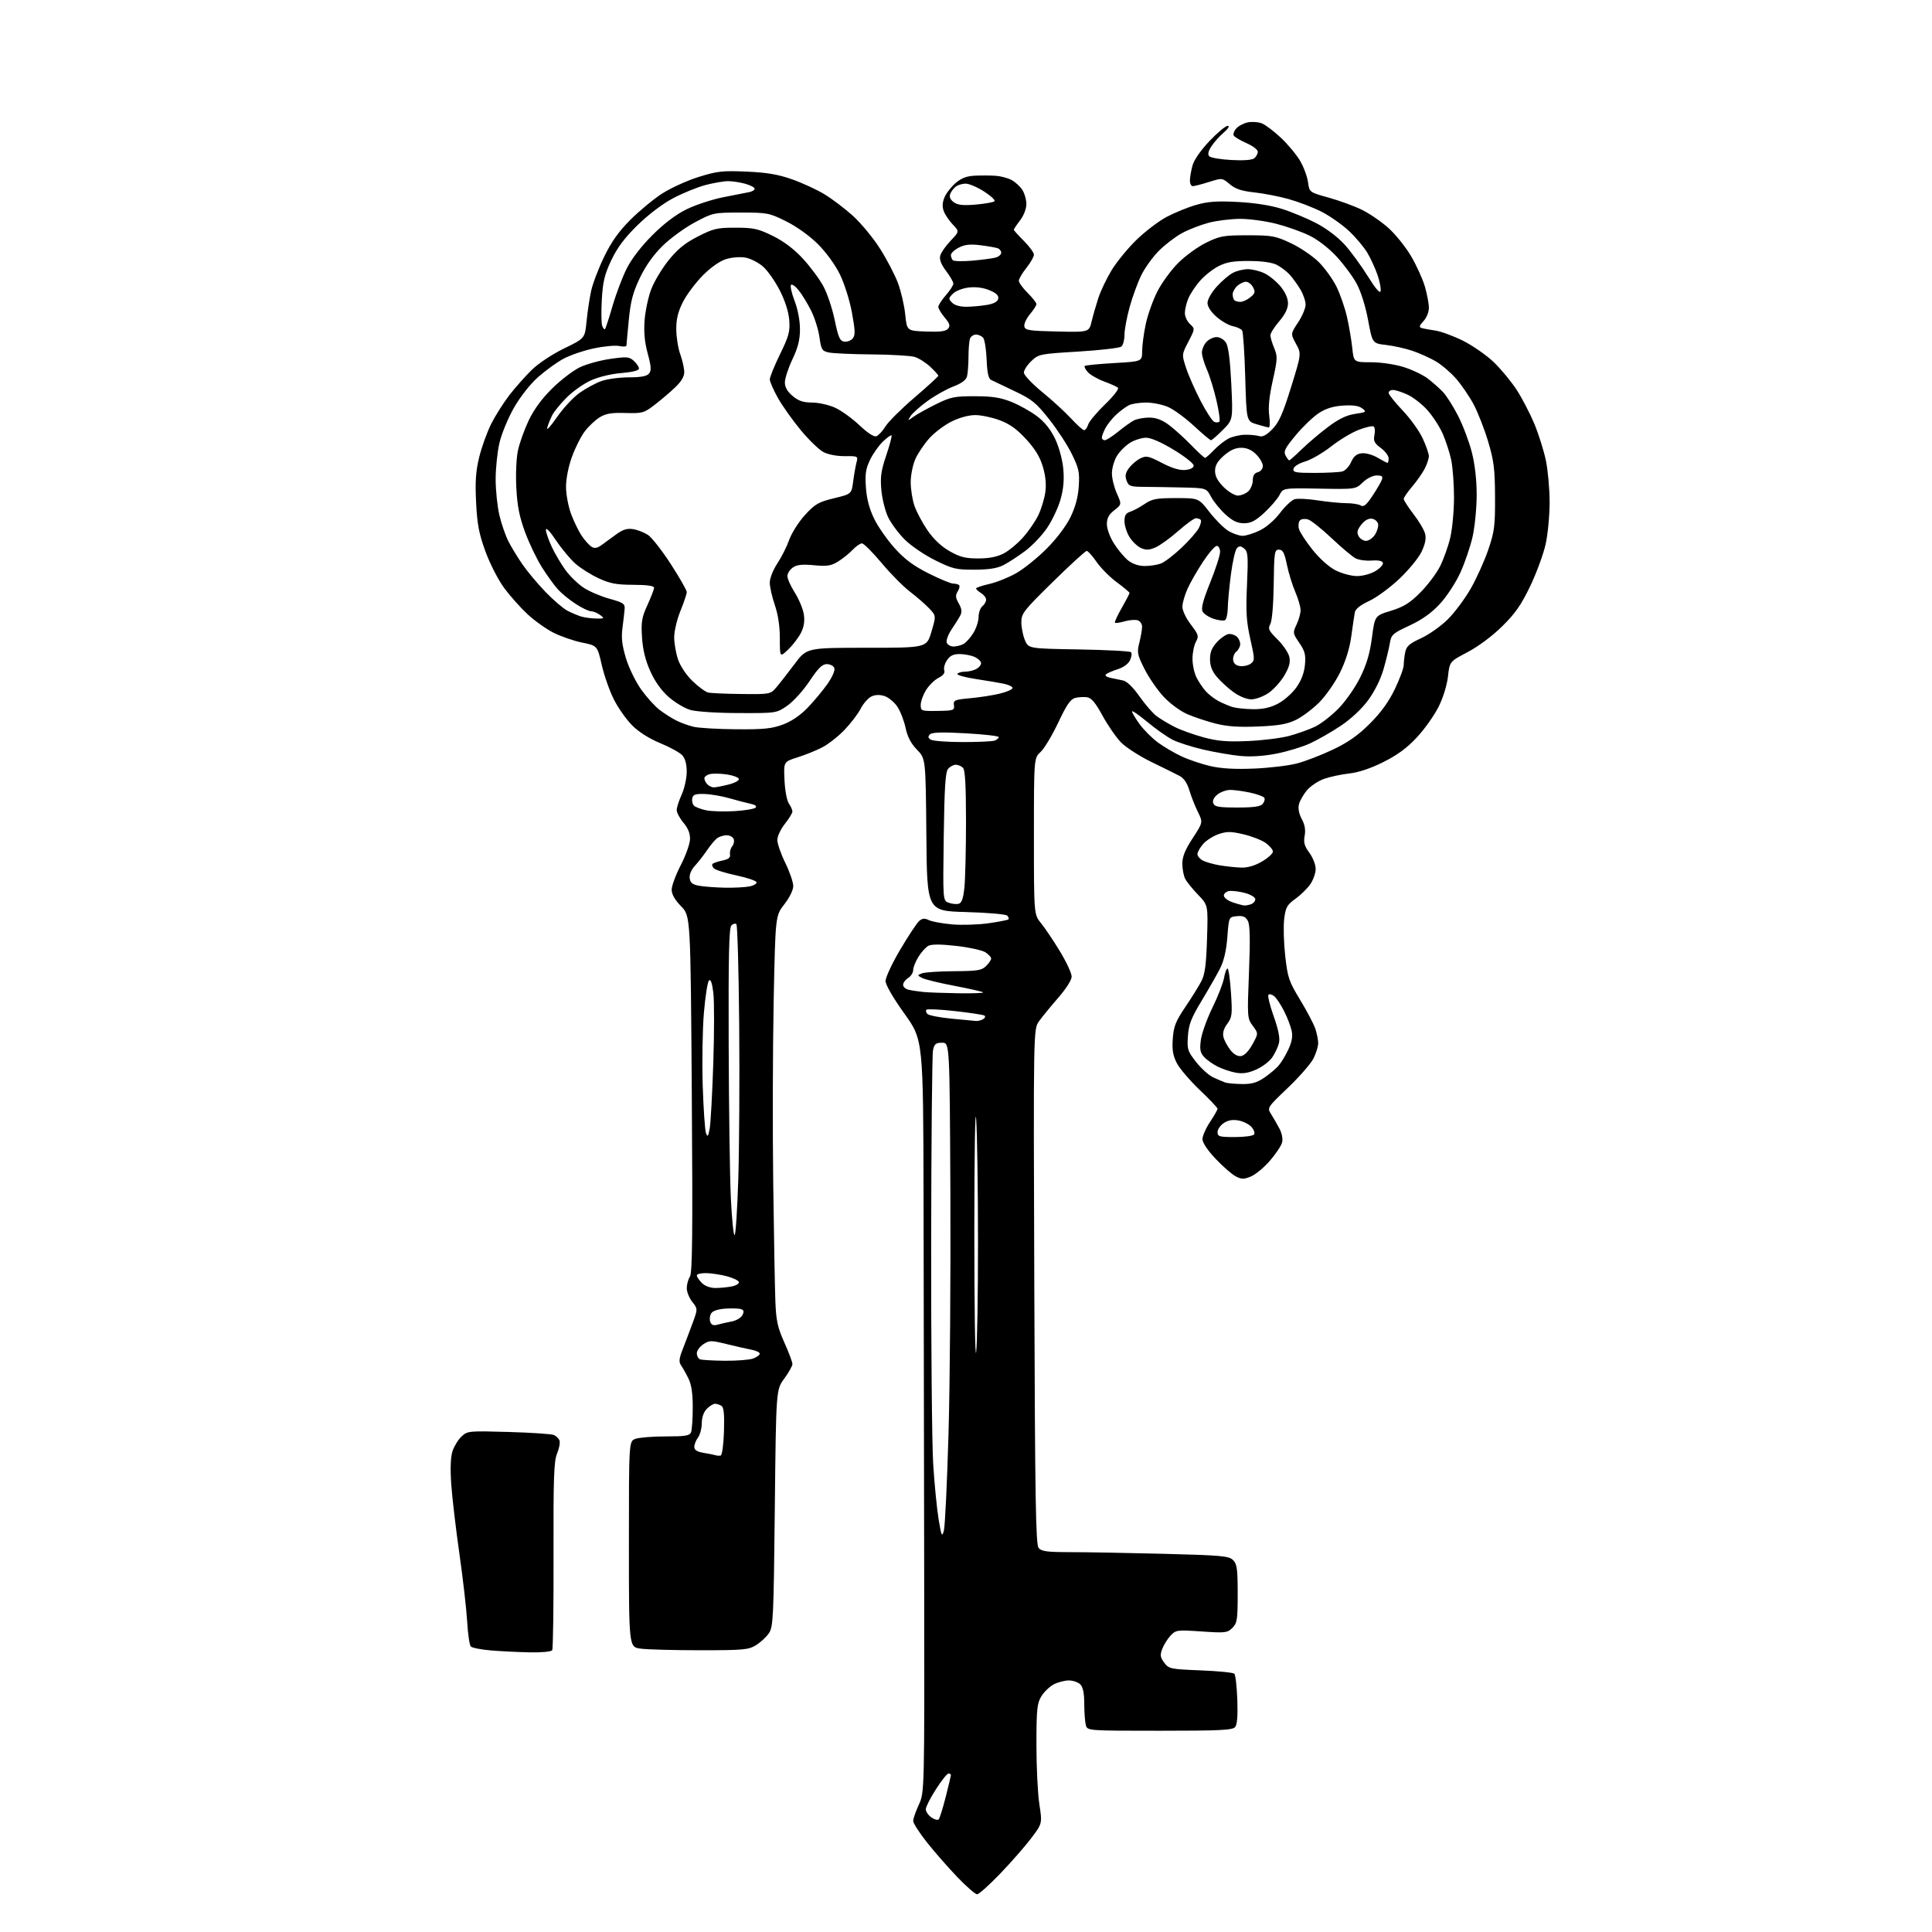 <?xml version="1.0" encoding="UTF-8" standalone="no"?>
<svg 
  version="1.1" 
  xmlns="http://www.w3.org/2000/svg" 
  xmlns:xlink="http://www.w3.org/1999/xlink" 
  xmlns:svg="http://www.w3.org/2000/svg"
  xmlns:rdf="http://www.w3.org/1999/02/22-rdf-syntax-ns#"
  xmlns:cc="http://creativecommons.org/ns#"
  xmlns:dc="http://purl.org/dc/elements/1.1/"
  viewBox="0 0 768 768"
  width="768"
  height="768"
>
<style>svg {background-color: white; }</style>"
<path stroke="none" fill="black" fill-rule="evenodd" d="M388.42,753.00C387.70,753.00 384.19,749.96 380.63,746.25C377.06,742.54 371.64,736.35 368.58,732.50C365.52,728.65 363.01,724.77 363.01,723.88C363.00,722.98 364.01,720.06 365.25,717.38C367.50,712.50 367.50,712.50 367.38,627.00C367.31,579.98 367.20,512.67 367.13,477.44C367.00,413.39 367.00,413.39 359.52,402.94C354.97,396.58 352.03,391.50 352.02,389.95C352.01,388.54 354.66,382.89 357.91,377.39C361.17,371.89 364.56,366.78 365.45,366.04C366.67,365.03 367.61,364.96 369.28,365.78C370.50,366.37 374.65,367.13 378.50,367.46C382.35,367.80 388.85,367.59 392.94,367.01C397.03,366.43 400.60,365.73 400.87,365.46C401.14,365.19 400.92,364.52 400.37,363.97C399.82,363.42 392.43,362.78 383.94,362.55C368.50,362.12 368.50,362.12 368.24,331.84C367.97,301.55 367.97,301.55 364.53,298.03C362.12,295.56 360.75,292.94 359.97,289.29C359.35,286.42 357.87,282.63 356.67,280.86C355.48,279.10 353.22,277.23 351.65,276.71C349.77,276.09 348.00,276.13 346.44,276.84C345.14,277.44 343.20,279.63 342.13,281.71C341.06,283.79 338.15,287.61 335.66,290.19C333.18,292.77 329.20,295.89 326.82,297.11C324.44,298.34 320.02,300.12 317.00,301.07C311.50,302.81 311.50,302.81 311.85,310.12C312.04,314.24 312.80,318.31 313.60,319.44C314.37,320.54 315.00,321.96 315.00,322.59C315.00,323.21 313.65,325.42 312.00,327.50C310.35,329.58 309.00,332.46 309.00,333.90C309.00,335.35 310.42,339.45 312.17,343.01C313.91,346.58 315.33,350.72 315.33,352.21C315.33,353.79 313.86,356.81 311.78,359.47C308.23,364.03 308.23,364.03 307.54,398.27C307.17,417.09 307.09,449.60 307.37,470.50C307.64,491.40 308.03,512.55 308.23,517.50C308.53,525.00 309.12,527.69 311.79,533.67C313.56,537.61 315.00,541.46 315.00,542.22C315.00,542.98 313.54,545.59 311.75,548.02C308.50,552.44 308.50,552.44 308.00,599.47C307.54,643.13 307.37,646.70 305.65,649.23C304.63,650.74 302.32,652.87 300.53,653.98C297.55,655.82 295.57,656.00 278.27,656.00C267.83,656.00 257.19,655.71 254.64,655.36C250.00,654.73 250.00,654.73 250.00,613.84C250.00,572.95 250.00,572.95 252.57,571.98C253.98,571.44 259.39,571.00 264.60,571.00C272.56,571.00 274.17,570.73 274.71,569.31C275.07,568.38 275.37,564.00 275.38,559.56C275.39,553.95 274.87,550.43 273.68,548.00C272.74,546.08 271.42,543.73 270.76,542.78C269.79,541.40 269.91,540.12 271.41,536.28C272.44,533.65 274.21,528.98 275.34,525.91C277.39,520.31 277.39,520.31 275.20,517.52C273.99,515.99 273.00,513.54 273.00,512.09C273.00,510.63 273.56,508.56 274.25,507.47C275.23,505.92 275.39,490.34 275.00,434.80C274.50,364.10 274.50,364.10 270.75,360.26C268.25,357.70 267.00,355.50 267.00,353.66C267.00,352.14 268.62,347.77 270.60,343.94C272.58,340.12 274.24,335.47 274.29,333.62C274.36,331.32 273.53,329.23 271.69,327.05C270.21,325.29 269.00,323.03 269.00,322.03C269.00,321.03 269.89,318.26 270.98,315.86C272.07,313.46 272.97,309.41 272.98,306.86C272.99,303.83 272.39,301.55 271.25,300.27C270.29,299.20 266.35,297.02 262.51,295.44C258.11,293.63 253.96,291.01 251.31,288.37C249.00,286.06 245.72,281.41 244.03,278.05C242.33,274.69 240.16,268.51 239.20,264.31C237.46,256.67 237.46,256.67 231.38,255.43C228.04,254.75 222.93,252.98 220.02,251.51C217.11,250.04 212.47,246.73 209.71,244.17C206.94,241.60 202.78,236.93 200.45,233.79C198.09,230.60 194.79,224.18 193.00,219.29C190.40,212.15 189.69,208.48 189.26,199.77C188.84,191.50 189.12,187.38 190.48,181.77C191.45,177.77 193.60,171.80 195.26,168.50C196.92,165.20 200.20,160.03 202.54,157.00C204.89,153.97 208.89,149.47 211.42,147.00C214.04,144.44 219.57,140.78 224.26,138.50C232.50,134.50 232.50,134.50 233.17,127.75C233.53,124.03 234.34,118.63 234.96,115.75C235.57,112.86 237.89,106.75 240.11,102.16C243.04,96.10 245.91,92.06 250.58,87.38C254.12,83.84 259.81,79.14 263.21,76.94C266.62,74.74 273.15,71.77 277.73,70.34C285.14,68.03 287.25,67.80 296.78,68.22C304.85,68.57 309.31,69.33 314.83,71.27C318.87,72.70 324.65,75.35 327.67,77.18C330.70,79.01 335.79,82.86 338.99,85.74C342.18,88.63 347.03,94.48 349.75,98.74C352.48,103.01 355.71,109.20 356.95,112.50C358.18,115.80 359.48,121.42 359.84,125.00C360.50,131.50 360.50,131.50 368.09,131.79C373.73,132.00 376.00,131.71 376.87,130.65C377.82,129.51 377.54,128.61 375.53,126.22C374.14,124.56 373.00,122.66 373.00,121.99C373.00,121.31 374.35,119.23 376.00,117.35C377.65,115.47 378.99,113.38 378.97,112.72C378.96,112.05 377.65,109.79 376.08,107.71C374.16,105.18 373.38,103.19 373.74,101.71C374.03,100.49 375.87,97.82 377.83,95.76C381.39,92.02 381.39,92.02 378.76,89.26C377.31,87.74 375.70,85.36 375.17,83.96C374.50,82.19 374.59,80.49 375.47,78.41C376.17,76.75 378.18,74.19 379.94,72.70C382.31,70.71 384.38,69.95 387.83,69.82C390.40,69.72 394.04,69.75 395.93,69.89C397.81,70.02 400.56,70.75 402.03,71.51C403.50,72.28 405.44,74.03 406.35,75.41C407.26,76.80 408.00,79.37 408.00,81.12C408.00,82.98 406.96,85.68 405.50,87.59C404.12,89.39 403.00,91.07 403.00,91.32C403.00,91.56 404.80,93.56 407.00,95.76C409.20,97.96 411.00,100.43 411.00,101.24C411.00,102.06 409.65,104.42 408.00,106.50C406.35,108.58 405.00,110.87 405.00,111.60C405.00,112.34 406.57,114.51 408.50,116.43C410.43,118.36 412.00,120.36 412.00,120.89C412.00,121.42 410.84,123.22 409.42,124.91C408.01,126.59 407.00,128.76 407.19,129.73C407.48,131.29 409.01,131.53 420.22,131.78C432.91,132.06 432.91,132.06 433.94,127.78C434.50,125.43 435.70,121.25 436.59,118.50C437.48,115.75 439.84,110.81 441.82,107.52C443.80,104.23 448.25,98.78 451.70,95.41C455.15,92.05 460.57,87.92 463.74,86.23C466.91,84.55 472.18,82.40 475.46,81.46C480.12,80.11 483.72,79.85 491.96,80.28C498.63,80.62 505.07,81.62 509.50,83.01C513.35,84.21 519.55,86.79 523.29,88.74C527.32,90.85 531.87,94.29 534.52,97.24C536.97,99.96 541.12,105.62 543.73,109.82C546.90,114.90 548.60,116.86 548.82,115.68C549.01,114.71 548.46,111.85 547.59,109.32C546.73,106.79 544.93,102.86 543.60,100.58C542.26,98.30 538.94,94.34 536.21,91.79C533.48,89.24 528.53,85.78 525.21,84.10C521.88,82.42 516.01,80.18 512.17,79.11C508.33,78.05 502.19,76.86 498.52,76.47C493.53,75.93 491.10,75.12 488.85,73.22C485.84,70.69 485.84,70.69 480.58,72.34C477.69,73.25 474.80,74.00 474.16,74.00C473.52,74.00 473.00,72.99 473.01,71.75C473.01,70.51 473.48,67.83 474.04,65.78C474.67,63.53 477.35,59.68 480.82,56.03C483.97,52.71 487.22,50.01 488.03,50.03C488.93,50.04 488.29,51.10 486.36,52.78C484.63,54.27 482.42,56.76 481.46,58.30C480.24,60.24 480.02,61.42 480.74,62.14C481.32,62.72 485.27,63.38 489.52,63.61C494.44,63.88 497.75,63.62 498.63,62.89C499.38,62.27 500.00,61.11 500.00,60.32C500.00,59.53 497.99,58.00 495.54,56.92C493.09,55.83 490.80,54.48 490.44,53.91C490.09,53.34 490.55,52.05 491.45,51.05C492.36,50.05 494.43,48.96 496.05,48.64C497.67,48.32 500.14,48.48 501.53,49.01C502.92,49.54 506.33,52.10 509.11,54.70C511.89,57.30 515.35,61.45 516.79,63.91C518.24,66.37 519.66,70.20 519.96,72.41C520.50,76.43 520.50,76.43 528.18,78.56C532.40,79.74 538.34,81.91 541.37,83.39C544.40,84.88 549.17,88.15 551.96,90.66C554.76,93.17 558.80,98.21 560.94,101.86C563.09,105.51 565.55,110.94 566.42,113.93C567.29,116.92 568.00,120.71 568.00,122.37C568.00,124.06 567.07,126.37 565.85,127.66C564.19,129.43 564.02,130.05 565.10,130.39C565.87,130.63 568.30,131.08 570.50,131.39C572.70,131.70 577.65,133.51 581.50,135.42C585.35,137.33 590.87,141.17 593.77,143.94C596.67,146.72 600.79,151.71 602.94,155.03C605.08,158.34 608.22,164.39 609.92,168.46C611.61,172.52 613.67,179.07 614.50,182.99C615.32,186.92 616.00,194.40 616.00,199.62C616.00,204.84 615.29,212.34 614.42,216.30C613.54,220.26 610.78,227.78 608.28,233.00C604.69,240.49 602.33,243.87 597.11,249.00C593.19,252.86 587.60,257.02 583.38,259.24C576.26,262.97 576.26,262.97 575.59,268.91C575.20,272.38 573.65,277.39 571.85,280.98C570.16,284.36 566.32,289.79 563.30,293.04C559.38,297.28 555.57,300.09 549.94,302.91C544.83,305.47 540.05,307.07 536.29,307.48C533.10,307.83 528.60,308.80 526.28,309.63C523.96,310.46 520.92,312.50 519.53,314.15C518.14,315.80 516.71,318.31 516.35,319.73C515.94,321.36 516.35,323.50 517.48,325.59C518.69,327.84 519.05,329.93 518.62,332.23C518.12,334.88 518.52,336.31 520.49,338.99C521.87,340.86 523.00,343.74 523.00,345.38C523.00,347.03 522.05,349.76 520.89,351.46C519.73,353.15 517.06,355.77 514.96,357.28C511.61,359.69 511.06,360.67 510.49,365.26C510.13,368.14 510.31,374.76 510.89,379.96C511.86,388.64 512.35,390.08 516.82,397.46C519.50,401.88 522.21,407.03 522.85,408.90C523.48,410.77 524.00,413.37 524.00,414.69C524.00,416.00 523.14,418.76 522.09,420.82C521.04,422.88 516.47,428.11 511.93,432.44C503.68,440.33 503.68,440.33 505.31,442.92C506.20,444.34 507.69,446.92 508.60,448.64C509.58,450.49 510.02,452.76 509.66,454.14C509.32,455.44 507.15,458.70 504.83,461.38C502.52,464.06 499.13,466.88 497.30,467.65C494.45,468.84 493.58,468.83 491.22,467.62C489.71,466.83 486.12,463.70 483.24,460.66C480.02,457.26 478.00,454.23 478.00,452.81C478.01,451.54 479.35,448.48 481.00,446.00C482.65,443.52 483.99,441.17 484.00,440.76C484.00,440.35 480.80,436.98 476.89,433.26C472.99,429.54 468.89,424.74 467.79,422.58C466.25,419.58 465.88,417.29 466.20,412.84C466.56,407.96 467.36,405.95 471.20,400.27C473.72,396.54 476.59,391.93 477.58,390.00C478.98,387.30 479.49,383.46 479.81,373.16C480.24,359.82 480.24,359.82 476.24,355.66C474.03,353.37 471.73,350.52 471.12,349.32C470.50,348.11 470.00,345.41 470.00,343.31C470.00,340.52 471.11,337.78 474.11,333.19C478.22,326.90 478.22,326.90 476.15,322.70C475.01,320.39 473.50,316.55 472.79,314.16C471.96,311.37 470.61,309.35 469.00,308.49C467.62,307.76 462.60,305.27 457.83,302.96C453.07,300.65 447.58,297.12 445.63,295.13C443.69,293.13 440.38,288.35 438.28,284.50C435.47,279.34 433.85,277.41 432.13,277.17C430.85,276.98 428.72,277.11 427.40,277.44C425.56,277.90 423.98,280.19 420.65,287.27C418.25,292.35 415.10,297.59 413.65,298.92C411.00,301.35 411.00,301.35 411.00,332.45C411.00,363.54 411.00,363.54 413.85,367.02C415.42,368.93 418.79,373.96 421.35,378.18C423.91,382.40 426.00,386.91 426.00,388.19C426.00,389.57 423.82,393.01 420.62,396.68C417.67,400.07 414.25,404.25 413.02,405.97C410.79,409.10 410.79,409.10 411.15,511.40C411.44,596.25 411.73,613.97 412.87,615.35C414.00,616.70 416.25,617.00 425.46,617.00C431.63,617.00 448.30,617.30 462.50,617.66C485.69,618.26 488.52,618.52 490.16,620.16C491.73,621.73 492.00,623.68 492.00,633.50C492.00,643.87 491.79,645.21 489.89,647.11C487.91,649.09 487.12,649.18 477.64,648.53C467.87,647.87 467.42,647.93 465.32,650.17C464.12,651.45 462.63,653.83 462.02,655.45C461.08,657.91 461.21,658.81 462.80,660.95C464.63,663.39 465.23,663.52 477.27,664.00C484.19,664.27 490.21,664.87 490.67,665.33C491.13,665.79 491.66,670.41 491.85,675.61C492.08,682.04 491.81,685.53 490.98,686.53C489.95,687.76 485.08,688.00 460.99,688.00C432.23,688.00 432.23,688.00 431.63,685.75C431.30,684.51 431.02,680.72 431.01,677.32C431.00,673.05 430.51,670.66 429.43,669.57C428.56,668.71 426.52,668.00 424.88,668.00C423.24,668.00 420.55,668.70 418.91,669.55C417.26,670.40 415.03,672.54 413.96,674.30C412.24,677.12 412.01,679.40 412.00,693.50C411.99,702.30 412.51,712.96 413.16,717.19C414.33,724.88 414.33,724.88 409.94,730.69C407.53,733.89 402.00,740.21 397.64,744.75C393.29,749.29 389.14,753.00 388.42,753.00zM373.14,723.24C373.53,722.83 374.79,718.83 375.93,714.33C377.07,709.84 378.00,705.90 378.00,705.58C378.00,705.26 377.56,705.00 377.02,705.00C376.49,705.00 374.25,707.81 372.05,711.25C369.84,714.69 368.03,718.26 368.02,719.19C368.01,720.12 368.99,721.58 370.21,722.43C371.42,723.29 372.74,723.65 373.14,723.24zM210.69,656.84C206.19,656.75 199.26,656.41 195.30,656.09C191.34,655.76 187.67,655.05 187.15,654.50C186.64,653.95 185.98,649.45 185.70,644.50C185.41,639.55 184.02,627.40 182.60,617.50C181.19,607.60 179.73,595.20 179.37,589.93C178.95,583.63 179.12,579.16 179.89,576.83C180.53,574.89 182.14,572.27 183.47,571.03C185.82,568.82 186.30,568.77 202.19,569.23C211.16,569.49 219.25,570.03 220.17,570.43C221.09,570.83 222.10,571.82 222.41,572.63C222.72,573.45 222.29,575.75 221.46,577.76C220.18,580.81 219.95,587.34 220.04,618.18C220.09,638.41 219.86,655.42 219.51,655.98C219.15,656.56 215.35,656.93 210.69,656.84zM375.20,608.48C375.66,606.84 376.50,589.30 377.06,569.50C377.62,549.70 377.94,506.73 377.79,474.00C377.50,414.50 377.50,414.50 374.51,414.50C372.00,414.50 371.42,414.98 370.88,417.50C370.53,419.15 370.20,453.57 370.15,494.00C370.10,534.42 370.46,574.02 370.96,582.00C371.46,589.98 372.43,599.86 373.12,603.98C374.23,610.66 374.46,611.14 375.20,608.48zM286.50,578.59C287.05,578.45 287.63,574.15 287.79,569.00C288.00,562.21 287.73,559.44 286.79,558.85C286.08,558.40 284.94,558.02 284.25,558.02C283.56,558.01 282.10,558.90 281.00,560.00C279.73,561.27 278.99,563.37 278.97,565.75C278.95,567.81 278.28,570.37 277.47,571.44C276.66,572.51 276.00,574.18 276.00,575.15C276.00,576.41 277.07,577.09 279.75,577.54C281.81,577.88 283.95,578.31 284.50,578.50C285.05,578.68 285.95,578.72 286.50,578.59zM388.04,537.50C388.45,534.20 388.78,514.40 388.77,493.50C388.76,472.60 388.44,450.77 388.05,445.00C387.64,439.05 387.33,458.11 387.31,489.00C387.30,518.98 387.63,540.80 388.04,537.50zM288.18,540.92C292.96,540.96 298.02,540.56 299.43,540.02C300.85,539.49 302.00,538.62 302.00,538.10C302.00,537.58 300.54,536.88 298.75,536.54C296.96,536.20 292.50,535.19 288.84,534.29C282.62,532.77 282.00,532.77 279.59,534.35C278.16,535.28 277.00,536.90 277.00,537.94C277.00,538.98 277.56,540.06 278.25,540.34C278.94,540.62 283.41,540.88 288.18,540.92zM285.26,526.57C286.49,526.22 288.98,525.65 290.79,525.32C292.60,525.00 294.53,523.88 295.08,522.85C295.83,521.45 295.72,520.83 294.67,520.43C293.88,520.13 291.10,520.02 288.48,520.19C285.43,520.39 283.34,521.08 282.69,522.11C282.14,523.00 281.98,524.52 282.35,525.48C282.84,526.74 283.65,527.04 285.26,526.57zM284.38,512.00C286.23,512.00 289.17,511.72 290.91,511.37C292.65,511.02 293.91,510.23 293.71,509.62C293.51,509.00 291.36,507.97 288.93,507.33C286.49,506.69 282.81,506.12 280.75,506.08C278.69,506.04 277.00,506.45 277.00,507.00C277.00,507.55 277.90,508.90 279.00,510.00C280.21,511.21 282.33,512.00 284.38,512.00zM292.00,491.00C292.43,491.00 293.09,480.99 293.48,468.75C293.86,456.51 294.03,428.87 293.84,407.33C293.65,385.79 293.15,367.82 292.73,367.40C292.31,366.98 291.41,367.19 290.74,367.86C289.79,368.81 289.54,379.87 289.66,415.30C289.74,440.71 290.13,468.14 290.52,476.25C290.91,484.36 291.58,491.00 292.00,491.00zM282.13,448.50C282.51,446.30 283.15,434.58 283.55,422.45C283.95,410.32 283.95,397.79 283.55,394.59C283.07,390.68 282.50,389.10 281.82,389.78C281.26,390.34 280.36,396.12 279.81,402.64C279.26,409.16 279.05,422.15 279.34,431.51C279.64,440.86 280.23,449.41 280.66,450.51C281.30,452.14 281.56,451.77 282.13,448.50zM490.94,452.00C494.76,452.00 498.18,451.52 498.54,450.94C498.90,450.35 498.42,449.01 497.46,447.96C496.51,446.90 494.21,445.75 492.36,445.41C490.05,444.97 488.21,445.29 486.50,446.41C485.12,447.31 484.00,448.94 484.00,450.02C484.00,451.80 484.69,452.00 490.94,452.00zM493.61,430.92C497.54,430.98 499.60,430.40 502.51,428.43C504.59,427.02 507.15,424.88 508.20,423.68C509.26,422.48 511.02,419.57 512.13,417.20C513.55,414.16 513.94,411.97 513.45,409.70C513.06,407.94 511.72,404.45 510.45,401.94C509.19,399.43 507.44,396.78 506.55,396.04C505.67,395.31 504.63,395.03 504.24,395.43C503.85,395.82 504.78,399.66 506.31,403.98C508.23,409.41 508.87,412.69 508.40,414.66C508.02,416.22 506.80,418.79 505.70,420.38C504.59,421.96 501.73,424.12 499.34,425.17C496.22,426.56 493.96,426.90 491.25,426.41C489.19,426.04 485.93,424.94 484.00,423.97C482.07,423.00 479.65,421.27 478.61,420.12C477.08,418.43 476.85,417.14 477.37,413.33C477.72,410.74 479.79,405.00 481.96,400.56C484.14,396.13 486.21,390.81 486.57,388.75C486.93,386.69 487.55,385.00 487.96,385.00C488.37,385.00 488.98,389.31 489.33,394.57C489.90,403.29 489.77,404.39 487.85,406.99C486.43,408.90 485.94,410.63 486.35,412.26C486.68,413.59 487.92,415.90 489.09,417.39C490.46,419.13 491.99,420.00 493.35,419.80C494.65,419.62 496.39,417.82 497.86,415.16C500.25,410.82 500.25,410.82 498.01,407.79C495.81,404.82 495.78,404.41 496.49,386.51C497.01,373.26 496.89,367.66 496.04,366.07C495.14,364.40 494.12,363.96 491.68,364.19C488.50,364.50 488.50,364.50 487.89,372.50C487.47,377.89 486.53,381.97 484.98,385.00C483.72,387.48 480.42,393.25 477.65,397.84C473.53,404.68 472.54,407.21 472.22,411.84C471.85,417.11 472.07,417.82 475.48,422.17C477.50,424.74 480.57,427.50 482.32,428.30C484.07,429.10 486.18,430.00 487.00,430.30C487.82,430.60 490.80,430.88 493.61,430.92zM388.00,405.85C388.82,405.91 390.11,405.58 390.86,405.11C391.60,404.64 391.81,404.00 391.31,403.69C390.82,403.39 385.58,402.59 379.68,401.93C373.78,401.26 368.65,401.02 368.29,401.38C367.93,401.74 368.10,402.50 368.67,403.07C369.24,403.64 373.49,404.47 378.10,404.92C382.72,405.36 387.18,405.78 388.00,405.85zM380.92,394.84C386.65,394.93 391.10,394.76 390.81,394.48C390.52,394.19 385.40,393.03 379.42,391.89C373.45,390.76 367.66,389.35 366.55,388.76C364.56,387.69 364.56,387.68 366.52,386.91C367.61,386.49 373.34,386.11 379.25,386.07C388.61,386.01 390.26,385.74 392.00,384.00C393.10,382.90 394.00,381.56 394.00,381.02C394.00,380.49 392.98,379.38 391.73,378.56C390.48,377.74 385.29,376.60 380.19,376.02C373.98,375.32 370.30,375.30 369.05,375.97C368.02,376.52 366.24,378.50 365.09,380.36C363.94,382.21 363.00,384.59 363.00,385.63C363.00,386.67 362.10,388.08 361.00,388.77C359.90,389.45 359.00,390.68 359.00,391.49C359.00,392.30 360.01,393.19 361.25,393.46C362.49,393.74 365.07,394.12 367.00,394.32C368.93,394.52 375.19,394.75 380.92,394.84zM381.08,359.27C382.29,358.95 382.90,357.22 383.37,352.77C383.71,349.44 384.00,337.64 384.00,326.55C384.00,312.21 383.65,306.05 382.80,305.20C382.14,304.54 380.85,304.00 379.92,304.00C379.00,304.00 377.63,304.74 376.87,305.65C375.81,306.93 375.42,313.04 375.15,332.65C374.80,357.99 374.80,357.99 377.11,358.85C378.38,359.32 380.17,359.51 381.08,359.27zM494.67,359.94C495.31,359.97 496.55,359.73 497.42,359.39C498.29,359.06 499.00,358.18 499.00,357.43C499.00,356.69 497.17,355.58 494.92,354.98C492.68,354.38 489.87,354.02 488.67,354.19C487.48,354.36 486.50,355.18 486.50,356.00C486.50,356.82 488.07,358.04 490.00,358.69C491.93,359.35 494.03,359.91 494.67,359.94zM288.12,352.87C291.77,352.94 296.17,352.72 297.91,352.37C299.65,352.02 300.92,351.26 300.73,350.68C300.53,350.09 296.90,348.88 292.65,347.97C288.40,347.07 284.41,345.81 283.78,345.18C283.15,344.55 282.92,343.75 283.27,343.40C283.61,343.05 285.38,342.45 287.20,342.07C289.61,341.56 290.42,340.90 290.19,339.61C290.02,338.64 290.41,337.22 291.05,336.44C291.70,335.66 291.96,334.34 291.64,333.51C291.32,332.68 290.04,332.01 288.78,332.03C287.53,332.05 285.81,332.61 284.96,333.28C284.12,333.95 282.36,336.07 281.05,338.00C279.75,339.93 277.59,342.69 276.26,344.14C274.76,345.77 273.96,347.69 274.17,349.14C274.42,350.96 275.31,351.64 278.00,352.12C279.93,352.46 284.48,352.80 288.12,352.87zM493.41,344.88C495.97,344.96 498.83,344.12 501.66,342.46C504.05,341.06 506.00,339.29 506.00,338.53C506.00,337.76 504.70,336.21 503.12,335.08C501.53,333.96 497.55,332.41 494.27,331.64C489.27,330.47 487.68,330.47 484.41,331.58C482.26,332.32 479.49,334.09 478.25,335.51C477.01,336.94 476.00,338.75 476.00,339.52C476.00,340.30 476.95,341.44 478.12,342.07C479.29,342.69 482.33,343.55 484.87,343.98C487.42,344.41 491.26,344.82 493.41,344.88zM291.95,322.44C296.05,322.19 299.83,321.57 300.35,321.05C300.94,320.46 300.20,319.89 298.39,319.52C296.80,319.19 293.02,318.21 290.00,317.33C286.98,316.46 282.48,315.69 280.02,315.62C276.40,315.52 275.47,315.86 275.18,317.36C274.98,318.38 275.28,319.68 275.86,320.26C276.43,320.83 278.61,321.66 280.70,322.10C282.79,322.54 287.85,322.69 291.95,322.44zM491.85,321.00C498.43,321.00 501.07,320.62 501.96,319.54C502.63,318.74 502.90,317.65 502.58,317.12C502.25,316.60 499.71,315.68 496.94,315.08C494.17,314.49 490.62,314.00 489.06,314.00C487.50,314.00 485.20,314.83 483.94,315.84C482.49,317.02 481.90,318.28 482.30,319.34C482.83,320.71 484.48,321.00 491.85,321.00zM283.76,313.00C284.50,313.00 287.13,312.49 289.60,311.87C292.08,311.25 293.92,310.24 293.71,309.62C293.50,309.00 291.35,308.21 288.92,307.85C286.49,307.49 283.49,307.43 282.25,307.71C281.01,307.99 280.00,308.75 280.00,309.41C280.00,310.06 280.54,311.14 281.20,311.80C281.86,312.46 283.01,313.00 283.76,313.00zM498.50,305.52C504.55,305.27 512.20,304.36 515.50,303.50C518.80,302.65 525.25,300.16 529.84,297.98C535.97,295.06 539.88,292.31 544.58,287.61C548.98,283.20 552.08,278.92 554.49,273.88C556.42,269.85 558.00,265.59 558.00,264.40C558.00,263.22 558.27,260.92 558.59,259.29C559.08,256.87 560.23,255.85 564.91,253.70C568.06,252.26 572.87,248.84 575.60,246.12C578.32,243.39 582.43,237.87 584.72,233.83C587.01,229.80 590.12,222.90 591.62,218.50C594.06,211.34 594.35,209.13 594.30,197.50C594.25,186.40 593.85,183.19 591.56,175.53C590.09,170.59 587.48,163.93 585.78,160.73C584.07,157.53 580.90,152.90 578.74,150.44C576.57,147.98 572.93,144.89 570.65,143.58C568.37,142.26 564.25,140.41 561.50,139.47C558.75,138.53 554.04,137.48 551.02,137.13C545.55,136.50 545.55,136.50 543.84,127.25C542.82,121.75 540.99,115.90 539.31,112.81C537.77,109.94 534.17,105.08 531.33,102.00C528.26,98.68 523.87,95.28 520.53,93.65C517.44,92.13 511.49,90.02 507.30,88.95C503.11,87.88 496.70,87.00 493.05,87.00C489.40,87.00 483.77,87.69 480.53,88.53C477.30,89.38 472.50,91.23 469.88,92.66C467.26,94.09 463.12,97.24 460.70,99.67C458.27,102.10 455.12,106.47 453.69,109.38C452.26,112.29 450.17,118.00 449.05,122.07C447.92,126.13 447.00,131.10 447.00,133.11C447.00,135.11 446.44,137.21 445.75,137.77C445.06,138.33 437.39,139.22 428.71,139.75C413.31,140.68 412.84,140.78 409.96,143.54C408.33,145.10 407.00,147.16 407.00,148.12C407.00,149.08 410.26,152.54 414.25,155.80C418.24,159.06 423.42,163.81 425.77,166.36C428.12,168.91 430.45,171.00 430.95,171.00C431.45,171.00 432.19,169.99 432.58,168.75C432.97,167.51 436.00,163.89 439.30,160.71C442.65,157.49 444.91,154.56 444.41,154.12C443.91,153.69 441.42,152.57 438.87,151.63C436.33,150.69 433.44,149.04 432.46,147.96C431.48,146.87 430.91,145.76 431.19,145.48C431.47,145.20 436.71,144.68 442.85,144.33C454.00,143.69 454.00,143.69 454.02,139.60C454.03,137.34 454.67,132.52 455.44,128.88C456.21,125.24 458.27,119.43 460.02,115.97C461.76,112.51 465.51,107.36 468.35,104.53C471.18,101.69 476.20,98.06 479.50,96.45C484.97,93.78 486.42,93.53 496.00,93.53C505.69,93.54 507.01,93.78 513.20,96.69C516.89,98.43 521.87,101.82 524.28,104.23C526.69,106.64 529.86,111.06 531.32,114.05C532.78,117.05 534.64,122.42 535.45,126.00C536.26,129.57 537.20,135.09 537.54,138.25C538.14,144.00 538.14,144.00 544.98,144.00C548.90,144.00 554.44,144.81 557.94,145.90C561.31,146.95 565.63,149.01 567.55,150.47C569.47,151.94 572.19,154.34 573.59,155.82C575.00,157.29 577.72,161.59 579.64,165.36C581.57,169.14 584.01,175.62 585.07,179.77C586.30,184.60 587.00,190.71 587.00,196.71C587.00,201.88 586.27,209.34 585.39,213.30C584.50,217.26 582.29,223.74 580.48,227.70C578.64,231.71 575.04,237.20 572.34,240.11C569.00,243.70 565.26,246.36 560.29,248.67C553.56,251.80 553.05,252.27 552.47,255.76C552.13,257.82 551.00,262.47 549.95,266.10C548.78,270.13 546.38,274.93 543.80,278.42C541.22,281.90 536.95,285.88 532.88,288.58C529.21,291.02 523.73,294.15 520.70,295.54C517.67,296.93 511.66,298.75 507.34,299.59C502.25,300.58 497.22,300.90 493.00,300.50C489.43,300.15 482.78,299.01 478.24,297.95C473.70,296.90 468.22,295.13 466.07,294.03C463.91,292.93 459.41,289.76 456.07,286.98C452.73,284.20 450.00,282.33 450.00,282.81C450.00,283.30 451.35,285.57 453.00,287.85C454.66,290.13 457.92,293.40 460.25,295.12C462.59,296.84 466.84,299.35 469.71,300.68C472.57,302.02 477.75,303.76 481.21,304.55C485.50,305.53 490.99,305.84 498.50,305.52zM382.67,294.98C388.81,294.99 394.55,294.73 395.42,294.39C396.29,294.06 397.00,293.43 397.00,293.00C397.00,292.57 391.11,291.90 383.92,291.50C374.47,290.97 370.51,291.09 369.67,291.93C368.80,292.80 368.88,293.31 370.01,294.03C370.83,294.55 376.53,294.98 382.67,294.98zM496.00,294.58C501.77,294.34 509.20,293.42 512.50,292.53C515.80,291.64 520.41,289.99 522.75,288.87C525.08,287.75 529.27,284.50 532.06,281.66C534.88,278.79 538.70,273.33 540.67,269.34C543.25,264.14 544.53,259.80 545.37,253.47C546.52,244.76 546.52,244.76 552.91,242.80C557.97,241.24 560.38,239.75 564.55,235.59C567.43,232.70 570.97,228.02 572.41,225.19C573.84,222.35 575.68,217.22 576.49,213.77C577.31,210.32 577.98,203.13 577.99,197.80C577.99,192.46 577.49,185.71 576.87,182.80C576.25,179.88 574.72,175.19 573.48,172.37C572.24,169.56 569.48,165.32 567.36,162.97C565.24,160.61 561.70,157.87 559.50,156.87C557.30,155.86 554.71,155.03 553.75,155.02C552.79,155.01 552.00,155.52 552.00,156.16C552.00,156.80 554.49,159.92 557.52,163.11C560.56,166.29 564.16,171.28 565.51,174.20C566.87,177.11 567.98,180.31 567.99,181.30C568.00,182.29 567.26,184.54 566.35,186.30C565.45,188.06 563.20,191.27 561.35,193.43C559.51,195.59 558.00,197.80 558.00,198.34C558.00,198.88 559.77,201.61 561.92,204.41C564.08,207.21 566.15,210.73 566.52,212.22C566.99,214.09 566.52,216.35 565.05,219.41C563.86,221.86 559.86,226.71 556.17,230.18C552.47,233.66 547.09,237.60 544.20,238.93C540.77,240.52 538.81,242.09 538.56,243.43C538.35,244.57 537.72,248.84 537.16,252.92C536.49,257.80 534.94,262.77 532.64,267.42C530.71,271.31 527.00,276.64 524.38,279.25C521.77,281.86 517.60,284.98 515.12,286.18C511.63,287.87 508.23,288.46 500.04,288.80C492.39,289.12 487.75,288.79 483.20,287.63C479.74,286.74 474.70,285.07 472.00,283.90C469.24,282.72 465.11,279.69 462.61,277.02C460.16,274.40 456.73,269.43 454.99,265.99C452.08,260.22 451.92,259.38 452.92,255.42C453.51,253.05 454.00,250.22 454.00,249.12C454.00,248.03 453.20,246.88 452.23,246.57C451.25,246.26 448.92,246.45 447.04,246.99C445.17,247.53 443.44,247.78 443.21,247.54C442.98,247.31 444.18,244.67 445.89,241.69C447.60,238.70 449.00,236.01 449.00,235.71C449.00,235.41 446.74,233.51 443.98,231.48C441.22,229.46 437.60,225.82 435.93,223.40C434.27,220.98 432.49,219.00 431.98,219.00C431.47,219.00 425.42,224.53 418.53,231.30C406.92,242.69 406.00,243.87 406.00,247.33C406.00,249.38 406.63,252.58 407.41,254.44C408.82,257.82 408.82,257.82 428.83,258.16C439.83,258.35 449.17,258.84 449.58,259.25C449.99,259.66 449.83,261.07 449.23,262.40C448.56,263.86 446.64,265.28 444.32,266.02C442.22,266.69 440.10,267.61 439.61,268.07C439.11,268.52 439.89,269.14 441.36,269.44C442.81,269.75 445.10,270.23 446.44,270.50C447.97,270.82 450.40,273.18 452.97,276.84C455.21,280.04 458.29,283.58 459.81,284.70C461.32,285.82 464.50,287.73 466.88,288.94C469.25,290.15 474.41,292.01 478.35,293.08C484.00,294.62 487.70,294.93 496.00,294.58zM292.71,289.90C303.62,289.98 306.85,289.65 311.24,288.01C314.69,286.72 318.16,284.35 321.12,281.26C323.64,278.64 327.17,274.39 328.98,271.81C330.88,269.08 332.01,266.46 331.66,265.56C331.33,264.70 329.99,264.00 328.68,264.00C326.84,264.00 325.26,265.56 321.80,270.76C319.33,274.47 315.36,278.86 312.98,280.51C308.66,283.50 308.66,283.50 293.58,283.45C284.90,283.43 276.76,282.90 274.39,282.20C272.13,281.54 268.26,279.22 265.80,277.06C262.90,274.50 260.33,270.90 258.50,266.81C256.55,262.47 255.53,258.29 255.21,253.37C254.81,247.19 255.11,245.44 257.38,240.49C258.82,237.34 260.00,234.25 260.00,233.63C260.00,232.88 257.20,232.49 251.75,232.47C245.03,232.45 242.47,231.97 237.95,229.87C234.90,228.46 230.76,225.85 228.74,224.07C226.72,222.30 223.25,218.13 221.03,214.81C218.61,211.18 217.00,209.52 217.01,210.64C217.02,211.66 218.09,214.75 219.39,217.50C220.69,220.25 223.16,224.40 224.87,226.73C226.58,229.06 229.80,232.16 232.01,233.63C234.23,235.09 238.85,237.07 242.27,238.01C247.80,239.54 248.48,240.00 248.30,242.12C248.20,243.43 247.80,246.83 247.43,249.68C246.93,253.57 247.28,256.56 248.84,261.71C249.99,265.49 252.71,271.07 254.90,274.12C257.08,277.17 260.36,280.80 262.18,282.18C264.01,283.57 266.95,285.45 268.72,286.36C270.49,287.27 273.64,288.42 275.72,288.91C277.80,289.40 285.45,289.84 292.71,289.90zM372.75,282.60C379.07,282.51 379.48,282.36 379.20,280.33C378.93,278.35 379.46,278.12 385.70,277.55C389.44,277.21 394.75,276.38 397.50,275.71C400.25,275.03 402.50,274.04 402.50,273.49C402.50,272.95 400.93,272.18 399.00,271.79C397.07,271.39 392.02,270.55 387.78,269.90C383.53,269.25 380.29,268.34 380.58,267.86C380.88,267.39 382.25,267.00 383.62,267.00C385.00,267.00 387.00,266.53 388.07,265.96C389.13,265.40 390.00,264.34 390.00,263.63C390.00,262.91 388.85,261.80 387.45,261.16C386.05,260.52 383.36,260.00 381.48,260.00C378.92,260.00 377.63,260.64 376.41,262.49C375.51,263.86 375.04,265.66 375.36,266.48C375.73,267.46 374.93,268.50 373.06,269.47C371.48,270.28 369.25,272.48 368.10,274.34C366.94,276.21 366.00,278.85 366.00,280.22C366.00,282.62 366.20,282.70 372.75,282.60zM498.04,281.91C501.95,281.97 504.86,281.34 507.95,279.75C510.35,278.51 513.66,275.61 515.30,273.30C517.29,270.50 518.43,267.50 518.73,264.30C519.11,260.29 518.74,258.85 516.50,255.56C513.89,251.75 513.86,251.52 515.40,248.28C516.28,246.44 517.00,243.86 517.00,242.55C517.00,241.24 516.06,237.99 514.91,235.33C513.75,232.67 512.25,227.80 511.57,224.50C510.57,219.69 509.94,218.50 508.41,218.50C506.63,218.50 506.49,219.44 506.32,232.18C506.21,240.32 505.67,246.75 504.98,248.04C503.95,249.96 504.29,250.67 507.85,254.20C510.07,256.40 512.17,259.51 512.53,261.12C513.00,263.28 512.49,265.20 510.55,268.51C509.11,270.96 506.27,274.11 504.23,275.49C502.20,276.87 499.13,278.00 497.42,278.00C495.58,278.00 492.69,276.83 490.36,275.15C488.20,273.58 485.21,270.85 483.71,269.07C481.80,266.80 481.00,264.72 481.00,262.03C481.00,259.20 481.75,257.41 483.90,255.11C485.50,253.40 487.66,252.00 488.70,252.00C489.75,252.00 491.14,252.54 491.80,253.20C492.46,253.86 493.00,255.15 493.00,256.08C493.00,257.00 492.30,258.33 491.45,259.04C490.60,259.75 490.04,261.26 490.20,262.41C490.40,263.79 491.35,264.60 493.00,264.79C494.38,264.95 496.27,264.50 497.22,263.79C498.83,262.57 498.82,262.01 497.02,254.01C495.45,247.01 495.21,243.23 495.70,232.50C496.22,221.06 496.08,219.31 494.60,218.08C493.28,216.99 492.65,216.95 491.71,217.89C491.04,218.56 489.96,223.24 489.31,228.30C488.65,233.36 488.09,239.39 488.06,241.69C488.02,244.00 487.54,246.17 486.98,246.51C486.42,246.86 484.39,246.62 482.47,245.99C480.55,245.36 478.57,244.06 478.06,243.11C477.38,241.85 478.21,238.68 481.06,231.59C483.23,226.21 485.00,220.73 485.00,219.40C485.00,218.08 484.41,217.00 483.69,217.00C482.97,217.00 480.52,219.81 478.25,223.25C475.97,226.69 473.20,231.53 472.08,234.00C470.96,236.47 470.03,239.70 470.02,241.17C470.01,242.70 471.45,245.75 473.37,248.26C476.45,252.29 476.62,252.89 475.41,255.09C474.67,256.42 474.05,259.43 474.04,261.80C474.02,264.16 474.73,267.54 475.62,269.30C476.51,271.06 478.19,273.56 479.37,274.85C480.54,276.13 482.85,277.89 484.49,278.75C486.14,279.60 488.61,280.65 489.99,281.07C491.37,281.48 494.99,281.87 498.04,281.91zM294.87,275.88C306.09,276.00 306.26,275.96 308.60,273.25C309.90,271.74 313.15,267.57 315.83,264.00C320.69,257.50 320.69,257.50 344.53,257.50C368.37,257.50 368.37,257.50 370.26,251.13C372.14,244.76 372.14,244.76 369.32,241.80C367.77,240.18 364.35,237.20 361.72,235.19C359.08,233.18 354.00,228.04 350.43,223.77C346.85,219.50 343.35,216.00 342.64,216.00C341.93,216.00 340.27,217.15 338.94,218.56C337.62,219.97 335.02,222.06 333.18,223.20C330.37,224.94 328.81,225.18 323.56,224.69C318.86,224.25 316.76,224.48 315.15,225.61C313.97,226.44 313.00,227.97 313.00,229.02C313.00,230.07 314.32,233.01 315.93,235.54C317.53,238.08 319.14,241.89 319.50,244.01C319.95,246.66 319.64,248.95 318.54,251.28C317.65,253.15 315.37,256.19 313.46,258.04C310.00,261.39 310.00,261.39 310.00,253.85C310.00,248.92 309.31,244.31 308.00,240.50C306.90,237.30 306.00,233.29 306.00,231.59C306.01,229.84 307.30,226.55 308.99,224.00C310.64,221.53 312.77,217.28 313.74,214.56C314.71,211.84 317.53,207.40 320.02,204.69C324.00,200.35 325.37,199.56 331.52,198.07C338.50,196.37 338.50,196.37 339.14,191.43C339.49,188.72 340.09,185.32 340.46,183.89C341.14,181.31 341.08,181.28 335.82,181.33C332.68,181.36 329.20,180.69 327.32,179.70C325.57,178.77 321.52,174.86 318.32,171.00C315.12,167.13 311.04,161.39 309.26,158.24C307.48,155.08 306.02,151.75 306.01,150.82C306.01,149.90 307.83,145.40 310.07,140.82C313.59,133.62 314.08,131.80 313.74,127.29C313.49,123.99 312.12,119.67 310.00,115.49C308.16,111.87 305.16,107.59 303.35,106.00C301.53,104.40 298.41,102.79 296.42,102.42C294.37,102.03 291.05,102.27 288.75,102.96C286.21,103.72 282.75,106.12 279.45,109.42C276.56,112.31 272.99,117.07 271.50,120.00C269.51,123.93 268.81,126.79 268.83,130.91C268.84,133.99 269.56,138.47 270.43,140.88C271.29,143.28 272.00,146.45 272.00,147.92C272.00,149.72 270.77,151.76 268.25,154.12C266.19,156.07 262.53,159.17 260.12,161.02C255.99,164.18 255.30,164.37 248.62,164.17C243.07,164.01 240.81,164.39 238.37,165.90C236.64,166.96 234.00,169.45 232.49,171.43C230.98,173.41 228.67,177.97 227.37,181.56C225.97,185.41 225.00,190.31 225.00,193.51C225.00,196.51 225.91,201.35 227.04,204.37C228.16,207.36 230.07,211.28 231.29,213.06C232.50,214.85 234.24,216.77 235.15,217.34C236.36,218.09 237.42,217.91 239.15,216.65C240.44,215.71 243.07,213.79 245.00,212.39C247.60,210.49 249.31,209.97 251.67,210.34C253.41,210.62 256.07,211.66 257.58,212.64C259.08,213.63 263.17,218.85 266.66,224.24C270.15,229.64 273.00,234.64 273.00,235.35C273.00,236.07 271.88,239.42 270.50,242.81C269.12,246.19 268.00,250.91 268.00,253.30C268.00,255.69 268.69,259.67 269.53,262.15C270.43,264.77 272.83,268.36 275.28,270.73C277.60,272.98 280.40,275.03 281.50,275.29C282.60,275.55 288.61,275.82 294.87,275.88zM379.03,257.00C380.19,257.00 381.96,256.56 382.98,256.01C383.99,255.47 385.76,253.50 386.91,251.64C388.06,249.79 389.00,246.91 389.00,245.25C389.00,243.60 389.68,241.68 390.50,241.00C391.32,240.32 392.00,239.14 392.00,238.39C392.00,237.63 391.10,236.45 390.00,235.77C388.90,235.08 388.00,234.25 388.00,233.92C388.00,233.59 390.36,232.79 393.25,232.14C396.14,231.49 400.98,229.55 404.00,227.83C407.02,226.10 412.46,221.72 416.07,218.09C420.02,214.13 423.80,209.13 425.54,205.55C427.51,201.50 428.56,197.58 428.83,193.26C429.19,187.70 428.85,186.13 426.04,180.43C424.28,176.85 420.20,170.61 416.97,166.55C411.84,160.08 410.13,158.70 403.30,155.48C399.01,153.45 394.82,151.45 394.00,151.04C392.92,150.50 392.42,148.25 392.20,142.94C392.04,138.90 391.42,135.01 390.83,134.29C390.24,133.58 388.96,133.00 387.98,133.00C387.01,133.00 385.94,133.71 385.61,134.58C385.27,135.45 384.99,138.71 384.99,141.83C384.98,144.95 384.71,148.47 384.40,149.65C384.01,151.08 382.18,152.42 378.95,153.65C376.27,154.67 371.65,157.26 368.68,159.42C365.71,161.57 362.70,164.26 361.99,165.38C360.74,167.40 360.76,167.40 363.11,165.68C364.42,164.72 368.43,162.49 372.00,160.72C377.87,157.81 379.37,157.50 387.50,157.51C394.52,157.52 397.74,158.02 402.15,159.80C405.26,161.05 409.84,163.62 412.32,165.52C415.31,167.80 417.73,170.85 419.46,174.51C420.97,177.69 422.33,182.71 422.67,186.33C423.08,190.75 422.75,194.38 421.57,198.56C420.64,201.83 418.24,206.92 416.23,209.87C414.23,212.83 410.32,216.94 407.54,219.01C404.77,221.08 400.93,223.59 399.00,224.59C396.49,225.90 393.23,226.43 387.45,226.46C380.10,226.50 378.72,226.17 371.75,222.72C367.54,220.64 362.09,216.94 359.65,214.49C357.20,212.04 354.24,208.07 353.07,205.65C351.91,203.24 350.68,198.39 350.36,194.88C349.88,189.65 350.22,187.15 352.30,181.00C353.69,176.88 354.63,173.31 354.40,173.07C354.17,172.84 352.63,173.94 350.99,175.51C349.34,177.09 347.04,180.36 345.87,182.77C344.14,186.34 343.83,188.41 344.22,193.84C344.55,198.38 345.60,202.35 347.52,206.27C349.07,209.44 352.76,214.71 355.72,217.98C359.69,222.37 363.22,224.98 369.17,227.96C373.60,230.18 378.00,232.00 378.95,232.00C379.89,232.00 380.94,232.27 381.27,232.61C381.61,232.94 381.35,234.08 380.69,235.13C379.74,236.66 379.82,237.61 381.12,239.88C382.30,241.93 382.47,243.23 381.75,244.61C381.21,245.65 379.64,248.18 378.26,250.22C376.89,252.27 376.03,254.63 376.35,255.47C376.67,256.31 377.88,257.00 379.03,257.00zM237.00,245.88C240.29,245.93 240.38,245.85 238.56,244.47C237.49,243.66 235.89,243.00 235.00,243.00C234.12,243.00 231.39,241.71 228.95,240.13C226.50,238.56 223.31,235.97 221.86,234.38C220.40,232.80 217.54,228.85 215.49,225.61C213.43,222.37 210.40,216.07 208.75,211.61C206.47,205.44 205.63,201.22 205.25,193.94C204.96,188.47 205.24,182.10 205.90,179.04C206.53,176.10 208.46,170.72 210.18,167.10C212.24,162.76 215.43,158.42 219.49,154.42C222.89,151.07 227.81,147.30 230.42,146.04C233.04,144.77 238.49,143.26 242.54,142.68C249.20,141.72 250.11,141.79 251.96,143.46C253.08,144.48 254.00,145.85 254.00,146.51C254.00,147.27 251.44,147.92 246.96,148.30C242.72,148.66 237.85,149.85 234.71,151.30C231.84,152.63 227.55,155.69 225.17,158.11C222.78,160.52 220.25,163.62 219.54,165.00C218.83,166.38 217.93,168.62 217.54,170.00C217.15,171.38 218.83,169.57 221.28,166.00C223.73,162.43 227.79,158.03 230.32,156.22C232.84,154.42 236.78,152.28 239.08,151.47C241.37,150.66 246.29,150.00 250.00,150.00C254.76,150.00 257.12,149.56 257.99,148.51C258.98,147.32 258.88,145.73 257.48,140.55C256.25,136.02 255.88,132.04 256.24,127.29C256.53,123.56 257.71,118.01 258.88,114.96C260.04,111.91 263.15,106.73 265.78,103.46C269.38,98.99 272.30,96.62 277.44,94.00C283.63,90.84 285.10,90.50 292.45,90.51C299.61,90.52 301.40,90.92 307.21,93.78C311.59,95.94 315.62,98.99 319.16,102.82C322.10,106.00 325.76,110.93 327.30,113.78C328.84,116.63 330.87,122.68 331.81,127.23C333.25,134.17 333.86,135.55 335.60,135.80C336.74,135.96 338.26,135.40 338.97,134.54C340.02,133.27 339.97,131.42 338.66,124.27C337.74,119.30 335.67,112.75 333.85,109.03C331.96,105.19 328.35,100.23 325.07,96.98C321.79,93.72 316.62,90.02 312.50,87.98C305.79,84.64 305.05,84.50 294.50,84.50C283.63,84.50 283.41,84.55 276.22,88.39C272.21,90.53 266.42,94.75 263.35,97.77C259.67,101.40 256.61,105.73 254.32,110.54C251.59,116.29 250.67,119.79 249.96,127.16C249.46,132.30 249.04,136.87 249.03,137.33C249.01,137.79 247.75,137.88 246.22,137.55C244.69,137.21 240.12,137.63 236.07,138.49C232.02,139.34 226.55,141.21 223.91,142.65C221.27,144.08 216.72,147.39 213.80,149.99C210.70,152.76 206.75,157.80 204.29,162.11C201.97,166.18 199.39,172.43 198.55,176.00C197.72,179.57 197.03,186.10 197.03,190.50C197.03,194.90 197.70,201.33 198.51,204.78C199.33,208.24 200.94,212.91 202.09,215.17C203.24,217.44 205.77,221.58 207.71,224.39C209.65,227.20 213.77,232.12 216.87,235.33C219.96,238.53 223.85,241.86 225.49,242.73C227.14,243.59 229.61,244.65 230.99,245.07C232.37,245.48 235.07,245.85 237.00,245.88zM539.46,229.00C541.75,228.99 544.94,228.12 546.82,226.97C548.65,225.85 549.96,224.39 549.73,223.72C549.47,222.95 547.81,222.62 545.24,222.83C543.00,223.01 540.11,222.61 538.83,221.93C537.55,221.26 533.28,217.67 529.35,213.95C525.42,210.24 521.21,206.88 520.00,206.50C518.79,206.12 517.34,206.26 516.77,206.83C516.21,207.39 516.01,208.90 516.33,210.18C516.65,211.45 519.08,215.20 521.72,218.50C524.60,222.10 528.29,225.40 530.97,226.75C533.42,227.99 537.24,229.00 539.46,229.00zM455.07,225.00C457.16,225.00 460.05,224.55 461.49,224.00C462.93,223.46 466.61,220.65 469.65,217.77C472.70,214.89 475.81,211.34 476.56,209.89C477.31,208.44 477.64,206.97 477.29,206.63C476.95,206.28 476.09,206.00 475.39,206.00C474.69,206.00 471.50,208.31 468.31,211.13C465.11,213.95 461.06,216.87 459.29,217.62C456.77,218.70 455.53,218.74 453.52,217.83C452.10,217.18 450.06,215.22 448.98,213.46C447.89,211.70 447.00,208.88 447.00,207.20C447.00,204.90 447.56,203.96 449.25,203.43C450.49,203.04 453.07,201.66 454.98,200.36C458.00,198.31 459.65,198.00 467.48,198.00C476.50,198.01 476.50,198.01 480.76,203.53C483.11,206.56 486.48,209.93 488.26,211.02C490.04,212.10 492.60,212.99 493.93,213.00C495.27,213.00 498.35,212.04 500.77,210.87C503.38,209.61 506.67,206.76 508.84,203.90C510.85,201.23 513.48,198.78 514.67,198.44C515.87,198.10 520.00,198.31 523.86,198.91C527.72,199.51 532.82,200.01 535.19,200.02C537.56,200.02 540.15,200.44 540.95,200.95C542.06,201.65 543.16,200.74 545.53,197.18C547.24,194.61 548.94,191.71 549.29,190.75C549.80,189.36 549.39,189.00 547.27,189.00C545.73,189.00 543.40,190.16 541.73,191.75C538.86,194.50 538.86,194.50 524.46,194.24C510.06,193.99 510.06,193.99 508.61,196.80C507.81,198.34 505.10,201.49 502.60,203.80C499.05,207.07 497.27,208.00 494.53,208.00C491.92,208.00 490.02,207.11 487.19,204.55C485.09,202.65 482.51,199.50 481.46,197.55C479.55,194.00 479.55,194.00 470.02,193.78C464.79,193.66 457.86,193.55 454.62,193.53C449.31,193.50 448.66,193.26 447.83,191.05C447.13,189.18 447.36,187.99 448.80,186.05C449.83,184.65 451.86,182.92 453.31,182.21C455.66,181.06 456.56,181.25 461.90,184.03C465.92,186.12 468.95,187.03 471.19,186.82C473.27,186.62 474.50,185.96 474.50,185.05C474.50,184.25 470.94,181.44 466.58,178.80C461.65,175.81 457.50,174.00 455.58,174.00C453.89,174.01 451.03,174.90 449.24,175.99C447.45,177.09 445.09,179.45 443.99,181.24C442.90,183.03 442.01,186.14 442.00,188.14C442.00,190.14 442.88,193.74 443.96,196.14C445.91,200.50 445.91,200.50 442.96,202.82C440.77,204.54 440.00,205.99 440.00,208.38C440.00,210.22 441.23,213.55 442.86,216.12C444.44,218.61 446.98,221.62 448.50,222.82C450.24,224.19 452.68,225.00 455.07,225.00zM388.79,221.99C393.08,222.00 396.30,221.38 398.92,220.04C401.03,218.96 404.57,216.02 406.78,213.51C409.00,210.99 411.71,207.02 412.81,204.67C413.91,202.33 415.13,198.34 415.51,195.80C415.97,192.68 415.68,189.41 414.59,185.67C413.45,181.73 411.54,178.56 407.94,174.63C404.27,170.61 401.40,168.55 397.41,167.05C394.39,165.92 390.01,165.00 387.66,165.00C385.09,165.00 381.35,166.02 378.26,167.56C375.44,168.96 371.48,171.94 369.47,174.17C367.45,176.40 364.96,180.09 363.92,182.36C362.88,184.65 362.03,188.79 362.02,191.62C362.01,194.44 362.69,198.72 363.53,201.12C364.37,203.53 366.70,207.90 368.71,210.83C371.06,214.27 374.16,217.20 377.43,219.07C381.54,221.43 383.68,221.98 388.79,221.99zM543.01,215.00C544.08,215.00 545.68,213.90 546.56,212.55C547.44,211.20 548.01,209.29 547.82,208.30C547.63,207.31 546.52,206.36 545.36,206.20C544.00,206.00 542.47,206.86 541.14,208.55C539.53,210.60 539.28,211.65 540.06,213.11C540.61,214.15 541.94,215.00 543.01,215.00zM492.07,197.00C493.32,197.00 495.17,196.26 496.17,195.35C497.18,194.43 498.00,192.46 498.00,190.96C498.00,189.07 498.62,188.07 500.00,187.71C501.14,187.41 502.00,186.35 502.00,185.23C502.00,184.15 500.81,182.09 499.36,180.64C497.57,178.84 495.66,178.00 493.40,178.00C491.10,178.00 488.97,178.96 486.53,181.10C483.97,183.36 483.00,185.03 483.00,187.20C483.00,189.28 484.05,191.25 486.40,193.60C488.27,195.47 490.82,197.00 492.07,197.00zM522.68,187.99C527.53,187.98 532.45,187.72 533.60,187.41C534.76,187.10 536.33,185.42 537.10,183.67C538.12,181.37 539.27,180.41 541.30,180.18C542.86,180.00 545.65,180.78 547.60,181.93C549.53,183.07 551.31,184.00 551.56,184.00C551.80,184.00 552.00,183.18 552.00,182.19C552.00,181.19 550.60,179.34 548.90,178.08C546.32,176.18 545.89,175.30 546.36,172.93C546.68,171.36 546.53,169.83 546.03,169.52C545.53,169.21 542.88,169.81 540.14,170.86C537.39,171.90 532.45,174.87 529.16,177.46C525.87,180.04 521.22,182.74 518.84,183.44C516.32,184.18 514.36,185.41 514.18,186.36C513.90,187.78 515.03,188.00 522.68,187.99zM512.50,183.00C512.73,183.00 514.97,181.01 517.48,178.57C519.99,176.13 524.70,172.14 527.96,169.69C532.17,166.52 535.25,165.04 538.66,164.53C543.18,163.85 543.34,163.72 541.48,162.33C540.10,161.29 537.79,160.96 533.84,161.23C529.84,161.50 527.00,162.40 524.15,164.29C521.93,165.75 517.83,169.69 515.05,173.04C510.82,178.12 510.16,179.43 511.03,181.06C511.60,182.13 512.26,183.00 512.50,183.00zM479.03,182.00C479.36,182.00 480.95,180.61 482.56,178.91C484.18,177.21 486.77,175.16 488.32,174.35C489.88,173.54 492.85,172.85 494.92,172.82C497.00,172.79 499.55,173.04 500.60,173.37C501.93,173.78 503.49,172.95 505.80,170.58C508.42,167.89 509.94,164.47 513.22,153.91C517.34,140.62 517.34,140.62 515.17,136.66C513.01,132.71 513.01,132.71 516.00,128.18C517.65,125.69 519.00,122.50 519.00,121.08C518.99,119.66 518.05,116.92 516.89,115.00C515.74,113.08 513.82,110.44 512.65,109.15C511.47,107.87 509.19,106.13 507.59,105.30C505.72,104.33 501.80,103.77 496.59,103.75C490.29,103.72 487.57,104.18 484.40,105.80C482.15,106.94 478.83,109.56 477.03,111.62C475.23,113.67 473.13,116.84 472.37,118.65C471.62,120.45 471.00,123.06 471.00,124.43C471.00,125.80 471.91,127.77 473.03,128.81C475.06,130.70 475.06,130.70 472.40,135.82C469.75,140.94 469.75,140.94 471.47,146.22C472.41,149.12 475.01,155.03 477.25,159.34C479.49,163.66 481.94,167.42 482.70,167.72C483.46,168.01 484.37,167.96 484.72,167.61C485.07,167.26 484.56,163.49 483.57,159.24C482.59,154.98 480.89,149.47 479.80,147.00C478.71,144.53 477.80,141.47 477.78,140.22C477.76,138.96 478.55,137.05 479.53,135.97C480.51,134.89 482.35,134.00 483.63,134.00C484.95,134.00 486.56,134.97 487.37,136.25C488.31,137.75 489.01,143.23 489.46,152.68C490.13,166.87 490.13,166.87 486.07,170.93C483.83,173.17 481.72,175.00 481.38,175.00C481.04,175.00 478.02,172.46 474.67,169.36C471.32,166.25 466.76,162.89 464.54,161.88C462.32,160.87 458.33,160.03 455.68,160.02C453.04,160.01 449.89,160.50 448.68,161.12C447.48,161.74 445.22,163.43 443.66,164.87C442.10,166.32 440.19,168.72 439.41,170.20C438.63,171.69 438.00,173.37 438.00,173.95C438.00,174.53 438.52,175.00 439.15,175.00C439.78,175.00 442.14,173.49 444.40,171.66C446.65,169.82 449.48,167.79 450.68,167.16C451.89,166.52 454.63,166.00 456.78,166.00C459.53,166.00 461.86,166.86 464.60,168.88C466.74,170.47 470.73,174.07 473.46,176.88C476.19,179.70 478.70,182.00 479.03,182.00zM348.41,173.39C349.26,173.07 350.89,171.29 352.04,169.44C353.18,167.59 358.36,162.45 363.56,158.00C368.75,153.56 373.00,149.67 373.00,149.36C373.00,149.06 371.54,147.43 369.75,145.76C367.96,144.09 365.15,142.33 363.51,141.86C361.86,141.39 354.21,140.95 346.51,140.88C338.80,140.82 331.16,140.48 329.51,140.12C326.77,139.54 326.46,139.04 325.74,133.99C325.31,130.97 323.81,126.21 322.40,123.42C320.99,120.62 318.79,117.02 317.51,115.42C316.23,113.81 314.85,112.83 314.44,113.23C314.04,113.63 314.67,116.48 315.85,119.57C317.14,122.92 318.00,127.46 318.00,130.84C318.00,135.05 317.23,138.12 315.00,142.84C313.35,146.33 312.00,150.45 312.00,152.00C312.00,153.92 312.98,155.65 315.08,157.41C317.41,159.38 319.28,160.01 322.83,160.02C325.40,160.03 329.50,160.95 331.94,162.06C334.39,163.17 338.74,166.31 341.63,169.03C345.00,172.22 347.42,173.78 348.41,173.39zM504.34,169.92C503.88,169.88 501.70,169.30 499.50,168.64C495.50,167.44 495.50,167.44 495.00,149.97C494.73,140.36 494.17,132.00 493.77,131.38C493.37,130.76 491.72,129.99 490.10,129.67C488.49,129.35 485.55,127.67 483.58,125.94C481.35,123.97 480.00,121.89 480.00,120.40C480.00,119.05 481.60,116.24 483.67,113.94C485.70,111.70 488.60,109.22 490.13,108.44C491.65,107.65 494.32,107.00 496.05,107.00C497.78,107.00 500.74,107.73 502.63,108.63C504.52,109.53 507.40,111.88 509.03,113.86C510.91,116.13 512.00,118.60 512.00,120.55C512.00,122.64 510.86,124.97 508.50,127.73C506.57,129.98 505.00,132.48 505.00,133.29C505.00,134.09 505.68,136.38 506.51,138.36C507.88,141.66 507.84,142.75 505.95,151.23C504.53,157.58 504.09,162.00 504.54,165.25C504.89,167.86 504.81,169.97 504.34,169.92zM240.50,130.83C240.75,130.58 242.09,126.45 243.49,121.64C244.88,116.84 247.43,110.12 249.15,106.70C251.08,102.87 254.99,97.80 259.39,93.42C264.06,88.77 268.73,85.24 273.00,83.16C276.57,81.42 283.10,79.28 287.50,78.40C291.90,77.53 296.51,76.62 297.75,76.39C298.99,76.15 300.00,75.54 300.00,75.03C300.00,74.51 298.31,73.63 296.25,73.05C294.19,72.48 291.13,72.01 289.46,72.01C287.79,72.00 283.76,72.69 280.50,73.54C277.25,74.39 271.44,76.75 267.58,78.79C263.39,81.01 257.71,85.31 253.44,89.50C248.29,94.54 245.38,98.44 243.01,103.43C240.32,109.11 239.64,111.93 239.23,119.11C238.96,123.92 239.03,128.63 239.39,129.57C239.75,130.51 240.25,131.08 240.50,130.83zM384.32,121.94C386.62,121.91 390.30,121.57 392.49,121.18C395.14,120.71 396.59,119.88 396.82,118.72C397.05,117.48 396.03,116.49 393.36,115.38C390.95,114.37 387.95,113.97 385.17,114.28C382.68,114.56 379.92,115.63 378.81,116.74C376.99,118.57 376.97,118.82 378.50,120.35C379.52,121.38 381.71,121.98 384.32,121.94zM493.06,120.00C494.00,120.00 495.79,119.18 497.02,118.18C498.93,116.64 499.09,116.04 498.10,114.18C497.46,112.98 496.19,112.00 495.29,112.00C494.39,112.00 492.83,112.74 491.83,113.65C490.82,114.57 490.00,116.07 490.00,116.99C490.00,117.91 490.30,118.97 490.67,119.33C491.03,119.70 492.11,120.00 493.06,120.00zM386.50,103.62C390.35,103.28 394.51,102.73 395.75,102.39C396.99,102.05 398.00,101.19 398.00,100.49C398.00,99.79 397.40,98.98 396.66,98.70C395.92,98.42 392.83,97.87 389.80,97.49C385.61,96.97 383.52,97.20 381.14,98.43C379.41,99.32 378.00,100.64 378.00,101.36C378.00,102.08 378.34,103.02 378.75,103.44C379.16,103.87 382.65,103.95 386.50,103.62zM387.90,81.32C391.53,81.00 394.86,80.41 395.31,80.01C395.75,79.61 393.91,77.87 391.22,76.14C388.53,74.41 385.21,73.00 383.85,73.00C382.49,73.00 380.68,73.56 379.83,74.25C378.98,74.94 378.01,76.28 377.68,77.22C377.30,78.32 377.85,79.48 379.19,80.42C380.77,81.53 382.96,81.75 387.90,81.32z" />

</svg>